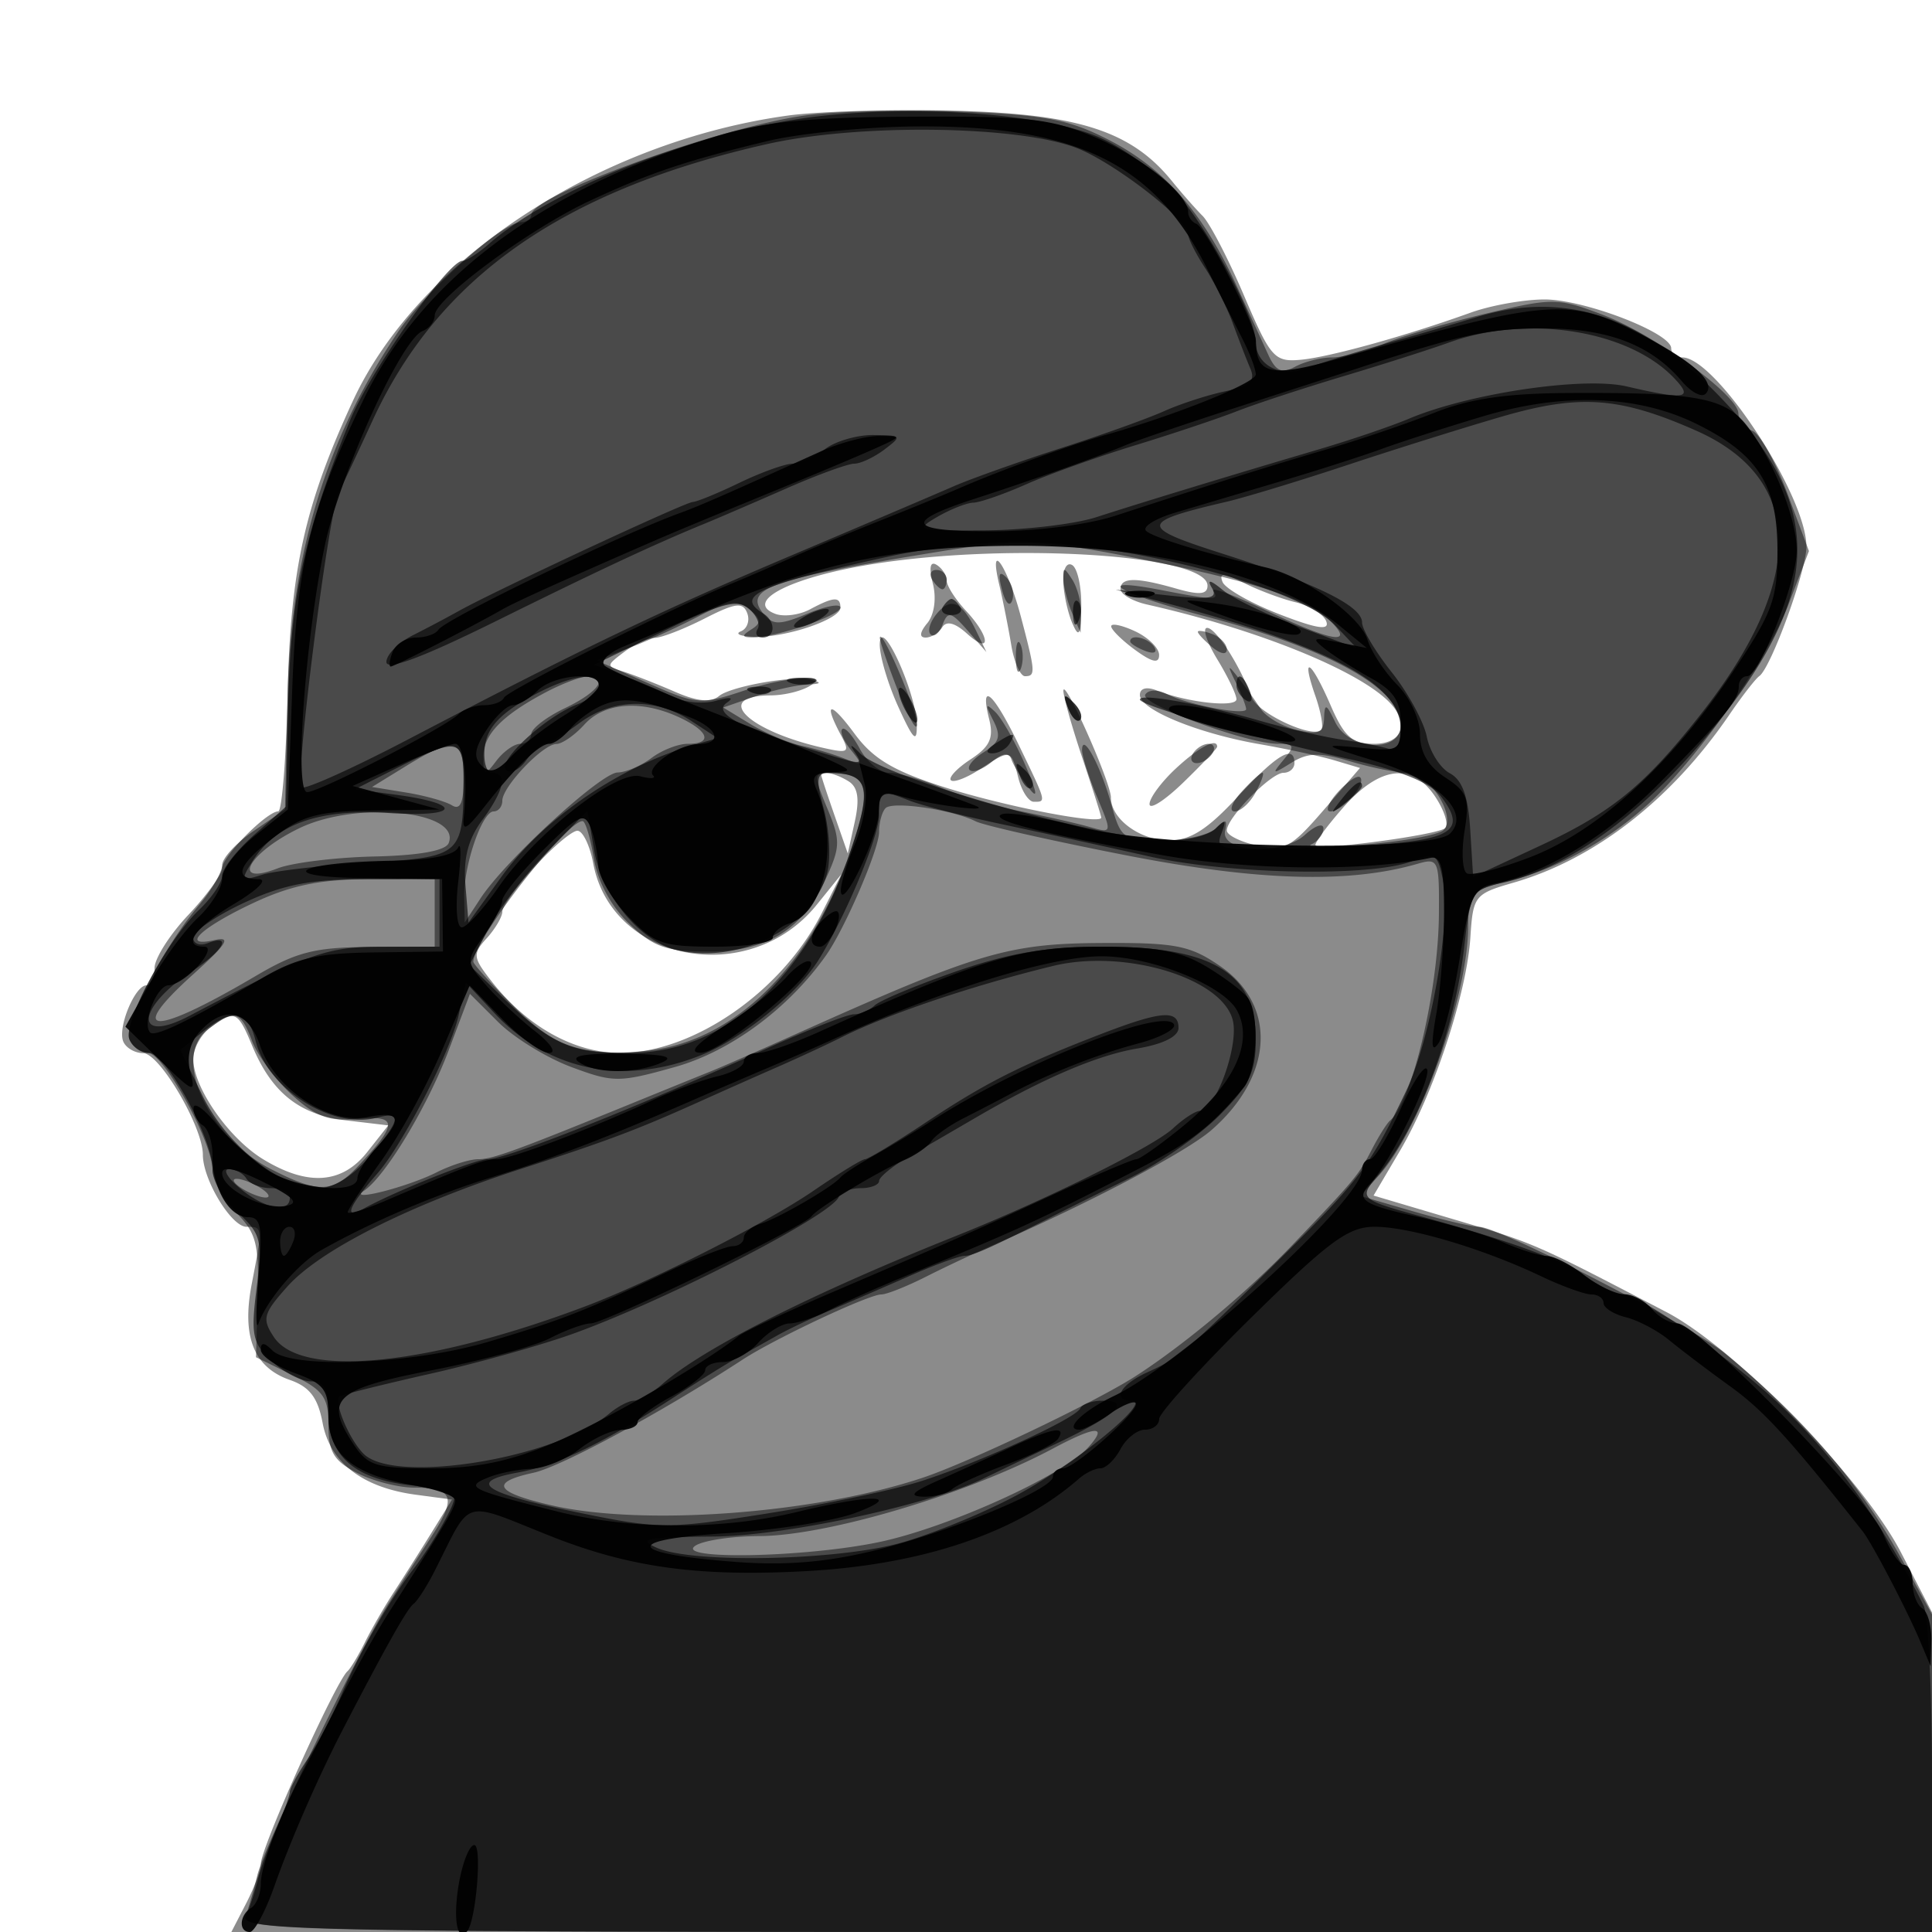 <svg xmlns="http://www.w3.org/2000/svg" width="200" height="200" fill="#000000"><path fill-opacity=".455" fill-rule="evenodd" d="M81.5 11.971C61.907 14.691 43.281 26.922 36.531 41.5c-4.955 10.703-6.464 17.458-6.753 30.245-.153 6.734-.592 12.247-.976 12.25C27.61 84.004 23 88.666 23 89.862c0 .624-1.575 2.803-3.5 4.844s-3.5 4.517-3.5 5.502c0 .986-.378 1.792-.839 1.792-1.167 0-2.951 4.23-2.426 5.75.237.687 1.182 1.262 2.098 1.277 1.706.029 6.167 7.632 6.167 10.511 0 2.595 2.952 7.462 4.526 7.462 1.682 0 1.68-.021.532 5.927-1.05 5.442.216 8.624 3.95 9.926 2.046.713 2.898 1.833 3.39 4.453.769 4.1 4.125 6.686 9.637 7.426l3.759.504-2.147 3.467a381 381 0 0 1-3.886 6.132c-.957 1.466-2.298 3.79-2.98 5.165s-1.494 2.725-1.804 3C34.721 174.115 27 191.274 27 192.951c0 .631-.687 2.476-1.526 4.099L23.949 200H200v-33.082l-3.211-6.209c-3.93-7.599-17.197-21.193-24.289-24.886-14.009-7.296-13.487-7.071-22.655-9.789l-7.655-2.269 2.752-4.666c3.481-5.904 6.898-16.271 7.271-22.06.277-4.302.437-4.505 4.465-5.666 8.415-2.426 16.337-8.587 22.336-17.373 1.314-1.925 2.713-3.729 3.108-4.009C183.336 69.129 187 59.065 187 56.59c0-5.306-9.368-19.59-12.848-19.59-.634 0-1.152-.429-1.152-.953 0-1.585-8.991-5.047-13.107-5.047-2.119 0-5.549.61-7.623 1.355-6.768 2.433-14.711 4.634-17.657 4.892-2.688.236-3.091-.224-5.835-6.654-1.622-3.798-3.55-7.508-4.286-8.244s-2.16-2.353-3.165-3.594c-4.163-5.139-9.588-6.924-22.136-7.283-6.43-.184-14.391.041-17.691.499m7.554 46.643c-7.752 1.406-11.916 3.734-8.81 4.926.88.338 2.505.129 3.612-.463C86.309 61.764 87 61.726 87 62.902c0 1.204-5.643 3.118-8.899 3.019-1.431-.043-2.064-.297-1.407-.565.656-.267.951-1.118.654-1.892-.445-1.159-1.221-1.059-4.404.565-2.125 1.084-4.445 1.985-5.154 2.003-.71.017-2.147.68-3.193 1.472-1.872 1.417-1.872 1.451 0 2.041 1.046.331 3.413 1.259 5.259 2.062 2.346 1.022 3.731 1.151 4.601.429.685-.568 3.449-1.296 6.144-1.617 3.619-.431 4.507-.305 3.399.483-.825.587-2.711 1.074-4.191 1.083-6.122.035-2.452 3.679 5.493 5.453 2.547.569 2.707.447 1.75-1.34-1.876-3.505-1.115-3.572 1.428-.125 1.914 2.594 4.044 3.857 9.341 5.536C104.11 83.503 114 85.414 114 84.636c0-.179-.889-2.983-1.975-6.231s-1.961-6.355-1.943-6.905c.048-1.445 4.918 9.505 4.918 11.057 0 2.23 3.014 4.443 6.051 4.443 2.165 0 3.967-1.149 7.056-4.5C132.172 78.09 134 77.004 134 79c0 .55-.511 1-1.135 1-1.294 0-5.865 4.655-5.865 5.972 0 .478 1.408 1.178 3.13 1.556 2.814.619 3.508.249 6.893-3.67l3.764-4.358-2.644-.788c-1.454-.433-4.937-1.186-7.74-1.673-6.398-1.11-12.403-3.577-12.403-5.095 0-.7.692-.884 1.75-.466 3.148 1.245 8.25 1.803 8.246.903-.002-.485-.895-2.344-1.985-4.131S124.448 65 124.96 65c.911 0 3.373 3.834 4.615 7.187.605 1.632 6.283 4.288 7.203 3.369.249-.25-.025-1.827-.61-3.505-1.534-4.399-.467-3.754 1.571.949 1.423 3.284 2.228 4 4.497 4 2.992 0 3.743-2.173 1.514-4.381-3.363-3.331-13.755-7.504-25-10.037-1.513-.341-2.75-1.062-2.75-1.601 0-1.228 1.604-1.242 5.757-.051 2.404.69 3.243.612 3.243-.3 0-3.341-21.871-4.568-35.946-2.016m7.518 1.815c.383 1.527.143 3.21-.583 4.084-.783.943-.845 1.487-.17 1.487.584 0 1.359-.479 1.721-1.065.431-.697 1.315-.471 2.559.655 2.527 2.286 2.446.372-.099-2.36-1.1-1.18-2-2.589-2-3.129 0-.541-.468-1.272-1.04-1.626-.675-.417-.811.269-.388 1.954m6.863.071c.389 1.65.95 4.463 1.246 6.25s.939 3.25 1.428 3.25c1.116 0 1.086-.427-.438-6.202-1.361-5.158-3.377-8.131-2.236-3.298m6.635-.309c.039 1.27.457 3.209.93 4.309.693 1.612.873 1.284.93-1.691.038-2.03-.38-3.969-.93-4.309-.562-.347-.969.393-.93 1.691m16.486.047c.276.694 2.921 2.199 5.877 3.345 3.897 1.509 5.234 1.713 4.861.741-.283-.738-1.702-1.626-3.154-1.973s-3.865-1.249-5.363-2.003c-2.091-1.053-2.607-1.079-2.221-.11m-11.525 4.606c.018.361 1.143 1.465 2.5 2.453 1.763 1.282 2.467 1.425 2.461.5-.004-.713-1.129-1.817-2.5-2.453s-2.478-.861-2.461-.5m-23.957 1.797c-.041 1.177.816 4.102 1.904 6.5 1.579 3.48 1.968 3.855 1.926 1.859-.07-3.363-3.726-11.343-3.83-8.359m11.329 7.828c.484 1.929.063 2.835-1.923 4.136-1.398.916-2.317 1.891-2.042 2.166s1.623-.236 2.996-1.136c3.205-2.1 3.234-2.093 3.977.865.345 1.375 1.069 2.5 1.608 2.5 1.308 0 1.338.115-1.521-5.813-2.662-5.517-4.119-6.796-3.095-2.718m19.337 5.071c-1.507 1.398-2.74 3.061-2.74 3.697 0 .635 1.575-.371 3.5-2.237s3.5-3.529 3.5-3.696c0-.962-1.87.02-4.26 2.236m-36.725.71c.008.138.63 2.017 1.382 4.177l1.367 3.926.725-3.301c.512-2.335.327-3.554-.632-4.162-1.292-.818-2.874-1.175-2.842-.64m54.027 3.355c-1.741 1.983-3.024 3.747-2.85 3.92.531.532 12.727-1.111 13.424-1.808.36-.36-.091-1.794-1.004-3.186-2.386-3.642-5.762-3.264-9.57 1.074m-83.657 6.09C53.523 91.728 52 93.83 52 94.367s-.725 1.777-1.611 2.756c-1.488 1.644-1.448 1.987.539 4.512 3.663 4.658 8.546 7.365 13.284 7.365 7.556 0 16.764-6.383 20.842-14.449l2.048-4.051-2.567 3.178c-6.948 8.601-21.201 5.951-23.124-4.3C61.063 87.52 60.326 86 59.774 86c-.553 0-2.527 1.663-4.389 3.695M21.75 106.392c-.962.731-1.748 2.179-1.746 3.218.006 2.965 3.661 8.215 7.237 10.395 4.612 2.812 8.165 2.564 10.783-.755l2.17-2.75-4.368-.521c-4.836-.576-7.709-2.869-9.74-7.772-1.48-3.572-1.829-3.718-4.336-1.815"/><path fill-opacity=".468" fill-rule="evenodd" d="M83.5 11.932C74.69 13.098 55 20.223 55 22.244c0 .416-.487.756-1.082.756-1.893 0-9.863 7.128-12.735 11.39-7.458 11.068-11.085 23.061-11.419 37.76L29.5 83.8l-3.25 2.229C24.462 87.255 23 88.84 23 89.552s-1.073 2.569-2.384 4.127c-3.712 4.413-7.827 12.329-7.224 13.9.3.782 1.17 1.421 1.935 1.421 1.6 0 6.673 9.227 6.673 12.138 0 1.074 1.092 3.045 2.426 4.379 2.103 2.103 2.402 3.261 2.25 8.704L26.5 140.5l3.75 1.832c3.236 1.582 3.75 2.297 3.75 5.225 0 2.744.563 3.683 2.95 4.917 1.623.839 4.296 1.526 5.941 1.526 4.035 0 4.406 1.027 1.807 5.01a677 677 0 0 0-4.449 6.929c-3.268 5.169-12.889 25.105-13.618 28.218-.342 1.462-.898 3.374-1.234 4.25-.556 1.45 7.263 1.593 86.996 1.593H200v-32.877l-3.13-5.704c-4.271-7.782-10.125-14.595-18.343-21.35-3.378-2.776-23.34-13.053-25.373-13.063-.74-.003-3.816-.724-6.835-1.602l-5.488-1.595 1.933-2.155c4.285-4.774 9.2-18.515 9.224-25.785.011-3.475.209-3.681 4.583-4.783 4.871-1.226 10.339-4.336 14.442-8.212 4.978-4.703 12.049-14.858 14.127-20.289l2.121-5.54-2.226-5.952c-1.225-3.274-2.858-6.195-3.631-6.491-.772-.297-1.423-1.116-1.447-1.821-.063-1.911-8.787-8.217-14.187-10.253-4.512-1.702-5.064-1.704-12-.049-3.998.954-8.748 2.362-10.554 3.128S139.018 37 137.9 37s-2.836.431-3.82.957c-1.402.75-2.006.48-2.798-1.25-.556-1.214-2.043-4.457-3.306-7.207-3.403-7.412-7.378-11.978-12.978-14.906-4.195-2.193-6.643-2.681-15.248-3.035-5.637-.232-12.95-.064-16.25.373m14 45.128c-17.972 2.915-20.639 3.863-18.413 6.545.927 1.117 1.676 1.103 4.512-.082 1.871-.782 3.401-1.065 3.401-.63 0 .831-6.743 3.118-9.116 3.092-1.109-.013-1.126-.179-.087-.839 1.04-.659.999-1.07-.208-2.072-1.223-1.015-2.215-.877-5.297.74-2.086 1.094-5.315 2.563-7.177 3.265l-3.385 1.275 5.312 2.345c5.135 2.266 5.472 2.291 10.122.747 2.645-.879 5.603-1.391 6.573-1.138 1.434.374 1.371.482-.338.576-1.155.064-3.547.62-5.316 1.237l-3.215 1.121 2.822 1.716c1.552.943 3.944 1.956 5.316 2.25s3.394.902 4.494 1.351c1.79.73 1.854.636.607-.896-.765-.941-1.179-1.925-.918-2.186s1.076.65 1.812 2.025C89.736 78.876 91.107 80 92.047 80s3.363.691 5.386 1.536c2.022.845 5.789 1.96 8.372 2.477 2.582.517 5.739 1.237 7.015 1.599 2.318.657 2.319.655.75-3.099-.864-2.067-1.563-4.265-1.555-4.885.026-1.886 1.92 1.637 3.024 5.622.992 3.584 1.226 3.75 5.3 3.75 2.343 0 4.833-.562 5.532-1.25 1.02-1.002 1.208-.953.95.25-.486 2.271 5.87 2.59 8.273.415 1.048-.949 1.906-1.243 1.906-.653 0 .589-.562 1.332-1.25 1.65-.687.319 1.9.317 5.75-.004s7.418-.984 7.93-1.475c1.42-1.363-1.456-5.933-3.733-5.933-1.081 0-3.745-.533-5.92-1.185-3.174-.951-4.382-.919-6.116.161-1.969 1.225-2.039 1.197-.789-.315 1.197-1.448 1.126-1.661-.555-1.661-3.227 0-14.359-4.123-13.758-5.095.323-.524 1.28-.544 2.252-.049 2.188 1.117 8.189 2.255 8.189 1.553 0-.297-.475-1.523-1.055-2.725-.912-1.888-.878-1.958.25-.521a53 53 0 0 1 2.305 3.206c.55.847 2.238 1.835 3.75 2.195 2.236.531 2.763.305 2.818-1.206.058-1.595.221-1.54 1.152.392 1.436 2.976 6.78 3.23 6.78.323 0-3.795-7.342-7.884-20.245-11.275-9.035-2.374-12.002-4.158-4.505-2.707 5.506 1.065 5.969 1.072 5.356.08-.282-.456 2.16.444 5.427 2 6.804 3.241 9.228 3.661 6.735 1.169-2.277-2.278-7.514-4.021-19.092-6.358-10.402-2.099-13.173-2.219-21.176-.922m-1 2.94c.34.55.816 1 1.059 1s.441-.45.441-1-.477-1-1.059-1-.781.45-.441 1m7.231 1.08c.354 1.352.807 1.806 1.057 1.057.24-.722-.038-1.787-.62-2.369-.742-.742-.872-.351-.437 1.312m6.355-1.08c.03.825.441 2.4.914 3.5l.859 2 .055-2c.031-1.1-.381-2.675-.914-3.5-.862-1.333-.963-1.333-.914 0m-13.115 3.535c-.691.832-.977 1.792-.637 2.132s.9-.114 1.244-1.009c.543-1.417.88-1.337 2.58.606l1.955 2.236-1.062-2.194c-1.473-3.045-2.612-3.539-4.08-1.771M124 65.409c0 .19.675.906 1.5 1.591.865.718 1.5.815 1.5.229 0-.558-.675-1.274-1.5-1.591s-1.5-.419-1.5-.229M91.082 66c-.044.275.798 2.75 1.872 5.5s1.962 4.325 1.973 3.5c.019-1.417-3.675-10.064-3.845-9m14.076 2c0 1.375.227 1.938.504 1.25.278-.687.278-1.812 0-2.5-.277-.687-.504-.125-.504 1.25M117 66.393c0 .216.698.661 1.552.989.89.341 1.291.173.941-.393-.587-.951-2.493-1.406-2.493-.596m-60.5 5.272c-4.566 2.413-6.503 4.432-6.468 6.74.029 1.954.121 1.978 1.36.345.731-.963 1.841-1.75 2.468-1.75S55 76.543 55 75.984s1.575-1.767 3.5-2.685c3.48-1.66 4.637-3.335 2.25-3.259-.687.022-2.6.753-4.25 1.625m54.064 1.628c.376.986.935 1.541 1.243 1.233s.001-1.114-.683-1.793c-.988-.98-1.102-.865-.56.56M60.5 75c-.995 1.1-2.303 2.008-2.905 2.017-1.406.022-5.595 4.42-5.595 5.874 0 .61-.406 1.109-.902 1.109-1.191 0-3.112 5.613-3.046 8.899l.053 2.601 1.637-2.5c2.563-3.915 12.452-12.997 14.19-13.032.863-.017 2.442-.692 3.509-1.5 1.068-.807 2.755-1.468 3.75-1.468 2.63 0 2.202-1.31-.898-2.75-3.925-1.823-7.728-1.532-9.793.75m42.307-.447c.855 1.668.672 2.291-.974 3.32-1.115.696-1.77 1.524-1.455 1.839.316.315 1.333-.054 2.26-.819 1.146-.946 1.807-1.037 2.061-.285.205.61 1.032 1.96 1.837 3 .958 1.238.816.397-.408-2.43-1.03-2.377-2.435-4.852-3.122-5.5-.994-.936-1.034-.756-.199.875m-60.8 4.764-3.494 2.151 3.528.574c1.94.315 4.074.911 4.743 1.324.868.537 1.216-.267 1.216-2.807 0-4.125-.982-4.328-5.993-1.242M123.5 78c-.34.55-.168 1 .382 1s1.278-.45 1.618-1 .168-1-.382-1-1.278.45-1.618 1m-37.869 5.659c1.386 3.318 1.375 3.995-.114 7.25-2.447 5.348-6.053 7.591-12.201 7.591-4.347 0-5.669-.464-8.183-2.873-1.864-1.785-3.247-4.34-3.654-6.75-.36-2.132-.885-3.877-1.167-3.877C58.594 85 49 97.346 49 99.557c0 .244 1.789 2.232 3.975 4.418 4.534 4.534 7.185 5.456 13.845 4.816 9.096-.874 17.057-8.648 21.243-20.745 2.288-6.612 1.899-7.993-2.262-8.031-1.568-.014-1.581.267-.17 3.644M128.5 82c-.995 1.1-1.306 2-.69 2s1.601-.9 2.19-2 .899-2 .69-2-1.195.9-2.19 2m10.006-.006c-.999 1.103-1.351 2.006-.783 2.006 1.258 0 3.752-2.858 3.08-3.53-.265-.265-1.299.42-2.297 1.524m-46.828 1.661c-.373.373-.678 1.491-.678 2.485 0 1.777-3.542 10.005-5.5 12.775-3.883 5.495-9.887 9.93-15.623 11.54-5.801 1.627-6.379 1.627-10.754-.005-2.543-.949-5.94-3.04-7.549-4.647l-2.927-2.921-2.184 5.809c-2.192 5.831-6.551 13.07-8.773 14.568-1.821 1.228 4.449-.358 7.51-1.899 1.486-.748 3.427-1.36 4.315-1.36 1.501 0 3.825-.851 16.985-6.221 2.75-1.122 5.9-2.4 7-2.84s5.15-2.212 9-3.939c18.686-8.382 21.839-9.321 31.488-9.381 7.682-.047 9.189.244 12.301 2.377 5.947 4.075 5.557 11.397-.904 17.01-2.581 2.243-12.786 7.619-22.385 11.794-1.925.837-5.136 2.35-7.136 3.361S91.782 134 91.238 134c-1.308 0-11.031 4.571-14.393 6.766-8.194 5.352-18.764 11.071-21.595 11.687-4.595.998-4.042 2.021 1.826 3.375 9.491 2.191 27.241.876 38.424-2.847 4.786-1.593 17.801-7.797 22-10.487 4.954-3.174 11.6-8.72 16.171-13.494 6.62-6.916 6.963-7.328 8.34-10 .709-1.375 1.559-2.725 1.889-3 2.27-1.891 4.997-13.417 5.056-21.367.042-5.618-.051-5.839-2.206-5.214-7.119 2.064-16.599 1.783-30.285-.9-7.681-1.505-14.64-3.078-15.465-3.496-2.378-1.204-8.576-2.114-9.322-1.368M31 85.73c-5.312 2.557-7.215 6.076-2.25 4.159 1.512-.585 6.007-1.136 9.988-1.226 4.688-.105 7.405-.598 7.713-1.398C47.73 83.94 36.944 82.869 31 85.73m-4.627 7.677c-5.567 2.592-7.827 4.731-4.124 3.903 1.736-.389 1.226.42-2.227 3.531-7.116 6.411-4.224 6.489 6.478.175 4.18-2.466 6.107-2.956 11.75-2.983L45 98v-7l-6.75.01c-5.002.007-8.078.628-11.877 2.397M21.5 106.579c-3.751 2.843-.001 11.105 6.561 14.452 4.944 2.523 6.382 2.478 8.982-.281 4.158-4.411 4.163-5.322.028-4.928-3.017.288-4.357-.198-6.847-2.482-1.703-1.562-3.564-4.077-4.136-5.59-1.184-3.134-1.792-3.29-4.588-1.171M25 123c.825.533 1.95.969 2.5.969s.325-.436-.5-.969-1.95-.969-2.5-.969-.325.436.5.969m84 26.955c-8.826 4.708-23.371 9.039-30.426 9.06-2.791.009-5.749.452-6.574.985-2.324 1.502 11.355 1.24 19-.364 7.119-1.493 18.99-6.862 21.635-9.785 2.108-2.33.861-2.294-3.635.104"/><path fill-opacity=".621" fill-rule="evenodd" d="M85.5 11.95c-12.256 1.269-28.032 7.284-34.884 13.3-1.096.962-2.332 1.75-2.746 1.75-1.472 0-9.633 11.581-11.628 16.5-4.711 11.62-6.147 18.162-6.394 29.13l-.246 10.87-3.301 2.934C24.486 88.048 23 89.942 23 90.644c0 .701-1.086 2.306-2.414 3.566-3.288 3.119-7.864 11.624-7.194 13.369.3.782 1.227 1.421 2.06 1.421 1.72 0 6.548 8.858 6.548 12.015 0 1.144 1.178 3.172 2.618 4.507 2.414 2.237 2.566 2.852 1.94 7.857-.603 4.826-.428 5.665 1.57 7.526 1.237 1.152 3.064 2.095 4.061 2.095 1.387 0 1.811.783 1.811 3.345 0 4.376 2.72 6.756 8.459 7.403 2.498.282 4.541.919 4.541 1.417 0 .823-2.333 4.844-4.256 7.335-2.303 2.983-5.503 8.536-7.205 12.5-1.062 2.475-2.743 5.694-3.735 7.154S30 185.121 30 185.503s-.63 2.113-1.401 3.846c-.77 1.733-1.619 4.051-1.886 5.151s-.81 2.787-1.207 3.75c-.682 1.659 3.844 1.75 86.887 1.75H200v-16.014c0-8.807-.386-16.795-.857-17.75-4.879-9.882-10.865-17.721-17.984-23.551-5.861-4.799-11.782-8.685-13.235-8.685-.613 0-2.31-.83-3.77-1.844-2.555-1.775-7.609-3.621-17.154-6.264-6.266-1.735-6.373-1.841-4.325-4.247 4.152-4.88 7.913-14.882 8.911-23.702.626-5.534.824-5.873 3.787-6.512 7.347-1.582 15.69-7.887 23.128-17.477 10.125-13.053 10.081-21.764-.163-32.576-8.197-8.652-16.313-11.368-25.514-8.539-1.828.562-6.024 1.786-9.324 2.721-3.3.934-7.063 2.104-8.362 2.599-2.574.981-5.138-.394-5.138-2.754 0-2.533-4.993-11.897-8.25-15.472-1.788-1.962-5.275-4.493-7.75-5.623-5.267-2.406-17.928-3.454-28.5-2.36m-6.054 2.957C58.29 19.669 45.389 28.697 38.584 43.5c-1.517 3.3-3.107 6.682-3.533 7.516-1.027 2.007-4.557 29.811-3.872 30.496.293.293 5.21-1.91 10.927-4.896C60.461 67.028 68.213 63.308 82 57.469c7.425-3.144 14.947-6.35 16.715-7.123s6.718-2.536 11-3.916 9.135-3.119 10.785-3.864 4.494-1.67 6.321-2.055c2.59-.547 3.165-1.065 2.614-2.356-.388-.91-1.207-3.025-1.821-4.7-.613-1.674-1.902-4.246-2.865-5.715-.962-1.468-1.749-3.033-1.749-3.477 0-1.53-7.82-7.559-11.657-8.987-6.171-2.297-22.491-2.486-31.897-.369M150 35.459c-1.925.696-6.875 2.275-11 3.509-4.125 1.235-9.075 2.863-11 3.618s-6.65 2.337-10.5 3.514-8.908 2.986-11.239 4.02-4.807 1.896-5.5 1.915c-.694.02-2.386.69-3.761 1.489-2.341 1.36-2.023 1.448 5 1.38 4.125-.04 9.3-.656 11.5-1.369 4.599-1.49 14.309-4.449 23-7.01 3.3-.973 7.515-2.406 9.366-3.186 6.231-2.624 18.03-4.375 22.512-3.34 6.171 1.425 6.97 1.284 4.911-.872-4.738-4.96-15.168-6.603-23.289-3.668m5.5 7.659c-3.85 1.117-11.05 3.373-16 5.013-4.95 1.641-10.575 3.352-12.5 3.803-9.096 2.132-9.14 2.604-.5 5.364 9.819 3.137 14.5 5.441 14.5 7.138 0 .709 1.382 3.027 3.07 5.152 1.689 2.125 3.323 5.128 3.632 6.673.309 1.546 1.379 3.247 2.378 3.782 1.295.693 1.903 2.371 2.118 5.852l.302 4.881 7-3.259c7.365-3.429 10.731-6.185 16.531-13.54 10.98-13.922 10.819-24.415-.452-29.4-7.903-3.495-12.032-3.795-20.079-1.459m-70.059 3.35c-1.067.808-2.616 1.498-3.441 1.534s-3.3.935-5.5 1.998-4.358 1.947-4.795 1.966c-.814.035-20.605 9.256-24.205 11.279a152 152 0 0 1-4.75 2.512c-1.513.764-2.75 2.011-2.75 2.771 0 .927 3.698-.448 11.25-4.182 10.864-5.373 16.485-7.999 21.75-10.16 1.375-.565 5.142-2.187 8.371-3.606S87.776 48 88.43 48s2.061-.661 3.129-1.468c1.844-1.395 1.788-1.47-1.118-1.5-1.682-.018-3.932.629-5 1.436M92 57.611c-13.621 3.005-15.955 4.063-13 5.889 1.322.817 1.282 2.5-.059 2.5-.582 0-.812-.399-.511-.887.301-.487-.115-1.437-.926-2.11-1.195-.992-2.85-.557-8.739 2.296L61.5 68.818l3 1.112c1.65.611 3.959 1.599 5.131 2.196 1.172.596 3.197.783 4.5.414 1.509-.427 1.905-.347 1.091.221-1.459 1.018 1.32 2.549 8.778 4.837 5.523 1.694 5.44 1.692 4.372.105-.479-.714-.197-.601.628.25C91.537 80.57 114.434 87 121.214 87c1.862 0 3.953-.562 4.645-1.25 1.01-1.003 1.121-.887.56.586-.659 1.732-.035 1.809 11.058 1.369 12.697-.503 14.632-1.359 11.741-5.191-1.127-1.494-4.048-2.691-9.666-3.961C128.901 76.146 118 73.04 118 72.412c0-.674 6.338.451 12.5 2.22 2.75.789 6.575 1.666 8.5 1.949s4.063.705 4.75.936c.775.261 1.25-.515 1.25-2.042 0-4.65-7.228-8.516-24.5-13.105l-5-1.328 5.378.59c4.37.48 5.228.336 4.578-.771-.539-.917-.173-.846 1.122.218 1.057.868 4.609 2.578 7.894 3.801l5.972 2.222-2.192-2.334c-3.76-4.002-22.384-8.835-33.449-8.68-3.467.049-9.228.734-12.803 1.523m5.603 5.222c-.283.459.12.834.897.834s1.18-.375.897-.834S98.71 62 98.5 62s-.614.375-.897.833m13.476.75c.048 1.165.285 1.402.604.605.289-.722.253-1.585-.079-1.917s-.568.258-.525 1.312M83 64c-.825.533-1.05.969-.5.969s1.675-.436 2.5-.969 1.05-.969.5-.969-1.675.436-2.5.969m-28.5 8.376c-2.847 1.629-4.091 3.057-4.316 4.956-.174 1.468.163 2.668.75 2.668 1.643 0 1.272 1.802-1.004 4.881-1.461 1.976-1.976 3.949-1.75 6.709l.32 3.91 3.391-4.711c4.384-6.089 12.236-11.463 20-13.689l2.391-.685-2.711-1.777c-3.721-2.438-8.105-2.359-11.577.208C58.392 76.031 56.775 77 56.401 77s-1.256.787-1.959 1.748c-.703.962-1.633 1.394-2.067.96-.916-.916 4.078-5.512 7.375-6.788 1.237-.479 2.25-1.332 2.25-1.895 0-1.675-3.229-1.093-7.5 1.351m27.25-1.714c.688.278 1.813.278 2.5 0 .688-.277.125-.504-1.25-.504s-1.937.227-1.25.504m46.25.279c0 .518.445 1.216.989 1.552.566.35.734-.051.393-.941-.665-1.732-1.382-2.049-1.382-.611m-50.187.742c.721.289 1.584.253 1.916-.079s-.258-.568-1.312-.525c-1.165.048-1.402.285-.604.604m15.218-.183c0 .55.436 1.675.969 2.5s.969 1.05.969.5-.436-1.675-.969-2.5-.969-1.05-.969-.5m17.533 1.793c.376.986.935 1.541 1.243 1.233s.001-1.114-.683-1.793c-.988-.98-1.102-.865-.56.56M103 77c-.901.582-1.025.975-.309.985.655.008 1.469-.435 1.809-.985.767-1.242.421-1.242-1.5 0m-61.878 2.487-4.377 2.215 4.248.57c7.062.947 6.556 2.358-.68 1.897-7.292-.464-11.759 1.114-14.196 5.015-1.219 1.952-1.146 2.048 1.036 1.366 1.291-.403 6.246-.97 11.011-1.26 9.613-.584 9.794-.741 9.822-8.54.016-4.324-.594-4.436-6.864-1.263m64.442.806c.376.986.935 1.541 1.243 1.233s.001-1.114-.683-1.793c-.988-.98-1.102-.865-.56.56M85.295 83.81c.559 2.096.717 5.008.349 6.471-1.422 5.668-9.141 9.641-15.644 8.052-3.773-.922-7.72-5.719-8.499-10.328l-.689-4.08-4.182 4.288c-2.3 2.358-5.049 5.953-6.108 7.99l-1.926 3.703 3.511 3.409c4.922 4.78 7.005 5.685 13.089 5.685 9.902 0 18.381-7.749 22.844-20.877 2.267-6.672 1.897-8.069-2.151-8.108-1.378-.013-1.464.536-.594 3.795m53.577-1.06c-1.243 1.586-1.208 1.621.378.378.963-.755 1.75-1.543 1.75-1.75 0-.823-.821-.294-2.128 1.372M91 84.379c0 2.214-3.525 10.637-6.293 15.04-2.188 3.479-7.826 8.053-12.05 9.777-8.003 3.264-15.868 1.68-21.483-4.328l-2.951-3.158-.737 3.354c-.828 3.771-5.766 13.392-8.435 16.436-2.997 3.419-3.534 4.799-1.406 3.619C40.916 123.306 49.213 120 50.494 120c1.911 0 15.62-5.438 28.845-11.441 4.312-1.958 8.384-3.559 9.05-3.559s1.639-.415 2.161-.922c.523-.507 4.291-2.082 8.374-3.5C104.47 98.652 108.345 98 114.24 98c11.254 0 15.76 2.732 15.76 9.556 0 3.412-.637 4.753-3.75 7.889-2.062 2.078-6.225 4.994-9.25 6.479a872 872 0 0 0-7.5 3.72c-6.908 3.515-8.768 4.356-9.636 4.356-.536 0-3.087.933-5.669 2.072A664 664 0 0 1 86 135.621c-1.925.812-4.4 1.984-5.5 2.605s-2.9 1.623-4 2.227-4.025 2.422-6.5 4.041c-7.363 4.814-12.267 7.191-16.38 7.94-5.382.979-3.612 2.126 6.463 4.19 8.162 1.672 9.116 1.673 19.5.026 6.004-.953 13.167-2.467 15.917-3.365 6.303-2.058 15.894-6.461 16.333-7.498.184-.433 1.223-.787 2.309-.787 3.055 0 1.446 1.481-4.871 4.482a893 893 0 0 0-7.284 3.491c-5.635 2.786-20.654 6.033-28.175 6.09-6.94.053-7.899.246-5.812 1.168 3.707 1.637 18.64 1.33 25.264-.519 3.171-.886 8.487-3.061 11.814-4.834 6.196-3.303 14.262-9.878 12.117-9.878-2.137 0-1.262-1.648 1.555-2.93 3.351-1.525 3.749-1.866 13.75-11.757 8.235-8.144 9.355-9.632 13.033-17.313 2.55-5.326 4.706-17.556 3.849-21.838-.561-2.808-.797-2.953-3.244-2-4.173 1.625-18.927 1.354-27.138-.5a1363 1363 0 0 0-15-3.278c-4.125-.872-8.534-1.99-9.797-2.484C91.052 81.665 91 81.689 91 84.379m-65.75 9.085C22.362 94.808 20 96.427 20 97.061s.675.894 1.5.577c2.597-.996 1.624.777-1.57 2.862-5.853 3.82-6.103 7.704-.299 4.649C31.983 98.646 33.786 98 39.596 98H45.5v-7l-7.5.01c-5.841.007-8.661.55-12.75 2.454M109 99.997c-8.357 2.033-17.209 5.023-21.96 7.418-1.397.705-4.34 2.07-6.54 3.034-2.2.963-5.8 2.563-8 3.554-6.53 2.942-9.55 4.08-18.602 7.01-11.555 3.741-20.805 8.405-24.166 12.186-2.488 2.798-2.628 3.326-1.384 5.207 2.826 4.274 15.816 3.006 32.152-3.139 6.842-2.574 18.784-8.619 23.74-12.017 2.607-1.787 4.994-3.25 5.305-3.25s3.128-1.702 6.26-3.783c6.192-4.113 9.817-5.945 18.078-9.137 6.329-2.445 8.117-2.592 8.117-.668 0 .883-1.593 1.679-4.25 2.125-4.164.698-9.771 3.097-16.75 7.167-1.925 1.123-4.96 2.886-6.744 3.919s-3.246 2.215-3.25 2.627c-.003.412-.868.75-1.923.75-1.054 0-2.066.403-2.25.894-.695 1.867-17.423 10.502-27.333 14.111-3.3 1.202-10.05 3.099-15 4.217s-9.154 2.166-9.341 2.33c-.644.561.972 4.436 2.478 5.942 3.21 3.21 19.932.472 25.442-4.165.868-.731 2.021-1.329 2.561-1.329.541 0 1.874-.787 2.964-1.75 4.119-3.639 15.395-9.323 30.364-15.307 9.246-3.696 20.432-9.241 22.471-11.139 1.066-.992 2.311-1.804 2.766-1.804 1.62 0 4.074-6.752 3.412-9.388-1.097-4.373-11.2-7.42-18.617-5.615m-88.054 6.846-2.276 1.843 2.272 4.694c2.497 5.159 8.067 9.62 12.01 9.62 1.57 0 3.512-1.199 5.265-3.25 3.296-3.856 3.471-4.743.799-4.044-4.674 1.222-11.338-3-12.557-7.956-.789-3.212-2.35-3.469-5.513-.907m3.915 16.19c2.531 2.109 5.139 2.6 5.139.967 0-.55-.873-1-1.941-1s-2.219-.45-2.559-1-1.154-.985-1.809-.967-.129.919 1.17 2"/><path fill-opacity=".929" fill-rule="evenodd" d="M74 14.15c-18.016 5.514-30.312 14.721-36.378 27.24-5.564 11.482-6.901 16.961-7.382 30.26L29.8 83.8l-3.4 2.711c-1.87 1.491-3.4 3.482-3.4 4.425 0 .944-1.136 2.783-2.525 4.088-1.389 1.304-3.643 4.371-5.008 6.815l-2.484 4.443 3.682 3.575c3.367 3.27 3.627 3.368 3.046 1.146-.412-1.577-.068-3.056.982-4.216 2.528-2.794 5.011-2.211 6.233 1.463 1.475 4.433 7.102 8.194 11.07 7.401 3.508-.702 3.779.14 1.004 3.119-1.1 1.18-2 2.615-2 3.188 0 1.742-6.314 1.151-9.394-.879-1.592-1.05-3.939-3.184-5.215-4.744s-2.335-2.299-2.355-1.644.414 1.469.964 1.809 1 1.746 1 3.125c0 3.39 1.72 6.375 3.674 6.375 1.356 0 1.523.965 1.082 6.25-.287 3.438-.282 5.575.01 4.75.869-2.447 4.133-6.255 6.514-7.597 5.169-2.915 11.637-5.677 17.72-7.566 6.387-1.984 12.079-4.171 21-8.068a784 784 0 0 1 7.765-3.34c1.795-.756 4.72-2.039 6.5-2.851 11.033-5.035 22.474-8.576 27.732-8.583 5.167-.007 12.655 2.987 14.067 5.624 1.738 3.248-.3 7.621-5.559 11.93-2.316 1.898-4.508 3.451-4.87 3.451s-4.141 1.606-8.397 3.569c-9.011 4.155-10.709 4.907-22.738 10.057-4.95 2.12-9.45 4.213-10 4.651-3.685 2.934-14.127 8.962-19.292 11.136-4.456 1.875-7.913 2.587-12.563 2.587-5.779 0-6.581-.254-8.092-2.559-3.017-4.605-1.892-5.648 8.199-7.601 5.087-.984 10.577-2.476 12.199-3.315S60.466 137 61.157 137c1.427 0 22.077-10.016 22.843-11.08.614-.853 6.721-4.551 9.653-5.846 1.184-.523 2.43-1.4 2.77-1.949s1.845-1.619 3.347-2.378a266 266 0 0 0 4.73-2.452c3.937-2.112 9.07-4.146 13.279-5.26 2.353-.623 4.035-1.527 3.736-2.01-1.105-1.789-15.995 4.15-25.015 9.976-1.65 1.066-4.35 2.69-6 3.608s-3.225 1.945-3.5 2.281c-.792.966-6.325 4.178-8.25 4.788-.963.306-1.75.953-1.75 1.439 0 .485-.518.883-1.15.883-.633 0-3.67 1.196-6.75 2.659-8.53 4.05-11.008 5.016-18.628 7.266-7.86 2.32-20.336 2.811-22.272.875-.857-.857-1.2-.876-1.2-.065 0 .625 1.575 1.705 3.5 2.401 3.03 1.096 3.5 1.706 3.5 4.542 0 3.899 2.667 6.024 8.914 7.102 2.296.396 4.187 1.077 4.203 1.513.027.738-.929 2.358-6.885 11.664-1.247 1.949-3.525 6.018-5.063 9.043a647 647 0 0 1-3.86 7.5C29 187.837 27 193.162 27 194.975c0 1.049-.45 2.185-1 2.525-1.227.758-1.321 2.5-.136 2.5.475 0 1.618-2.138 2.54-4.75 1.652-4.684 4.574-11.368 7.104-16.25 4.428-8.544 6.649-12.489 7.296-12.962.405-.296 1.403-1.853 2.216-3.461 3.863-7.63 2.649-7.269 11.98-3.559 8.185 3.255 15.362 4.235 26.5 3.621 12.064-.666 21.823-3.98 28.208-9.58.664-.582 1.661-1.059 2.215-1.059s1.488-.9 2.077-2 1.73-2 2.535-2 1.465-.502 1.465-1.115 4.293-5.338 9.539-10.5c8.039-7.909 10.044-9.386 12.75-9.39 3.609-.006 11.209 2.249 17.211 5.106 2.2 1.048 4.563 1.903 5.25 1.902s1.25.398 1.25.889c0 .49 1.042 1.153 2.316 1.472 1.273.32 3.283 1.381 4.467 2.359 1.183.977 4.021 3.127 6.306 4.777 3.499 2.527 6.053 5.319 13.719 15 .996 1.258 4.617 8.191 6.007 11.5l1.05 2.5.067-2.691c.038-1.48-.382-2.969-.932-3.309s-1-1.491-1-2.559-.395-1.941-.879-1.941c-.483 0-1.47-1.463-2.194-3.25-1.498-3.7-19.163-21.75-21.287-21.75-.767 0-1.955-.675-2.64-1.5s-1.977-1.51-2.872-1.522c-.896-.012-2.753-.902-4.128-1.978s-3.107-1.966-3.849-1.978-2.767-.643-4.5-1.402-5.739-1.956-8.901-2.66c-5.809-1.293-6.49-1.786-4.842-3.51 1.913-2.002 6.202-10.619 5.835-11.722-.213-.637-1.447 1.189-2.743 4.057S142.274 120 141.822 120s-.822.496-.822 1.103c0 3.118-18.523 19.992-25.708 23.42-3.173 1.514-5.191 3.477-3.574 3.477.461 0 1.866-.721 3.124-1.602s2.485-1.405 2.726-1.164c.602.603-6.267 6.766-7.541 6.766-.565 0-1.027.389-1.027.863 0 1.317-10.646 5.719-18.5 7.651-4.886 1.201-9.172 1.559-14.193 1.185-11.455-.854-12.017-2.299-1.159-2.98 5.143-.322 11.152-1.26 13.352-2.082 5.175-1.935 1.803-2.001-6-.117-7.811 1.886-17.187 1.863-24.856-.062-9.016-2.264-9.528-2.515-7.144-3.495 1.1-.452 3.125-.864 4.5-.915s3.625-.972 5-2.048 3.288-1.966 4.25-1.978 1.75-.37 1.75-.795 1.575-1.62 3.5-2.657 3.5-2.264 3.5-2.727.83-.843 1.845-.843 2.66-.9 3.655-2 2.458-2 3.251-2 2.635-.621 4.095-1.381 5.129-2.396 8.154-3.637c11.45-4.697 13.707-5.736 24-11.056 5.451-2.818 7.358-4.299 10.75-8.349 1.36-1.624 1.664-7.396.485-9.201-.404-.618-2.31-2.079-4.235-3.246-2.753-1.67-5.125-2.123-11.117-2.126-8.234-.004-12.186 1.194-29.16 8.843-2.627 1.184-5.439 2.153-6.25 2.153s-1.473.401-1.473.892c0 .49-1.237 1.179-2.75 1.531s-4.55 1.476-6.75 2.499C61.192 116.854 52.859 120 51.401 120c-1.262 0-2.711.543-11.651 4.365-2.062.881-3.75 1.386-3.75 1.121s1.56-2.653 3.467-5.307 4.747-7.826 6.311-11.494l2.845-6.669 3.385 3.492c1.861 1.921 4.032 3.492 4.823 3.492.824 0 .206-.962-1.444-2.25-1.586-1.237-3.852-3.368-5.036-4.735-2.129-2.458-2.132-2.515-.252-5.155C51.145 95.392 52 93.751 52 93.213s1.893-2.87 4.206-5.184c3.709-3.709 4.291-3.988 4.93-2.367.398 1.011.755 2.784.794 3.94.038 1.156 1.424 3.518 3.079 5.25 2.719 2.846 3.584 3.148 9 3.148 3.295 0 5.991-.42 5.991-.933s.788-1.182 1.751-1.488c3.658-1.161 5.112-8.385 2.783-13.829-.588-1.376-.245-1.764 1.609-1.814 2.188-.059 2.142-.162-.643-1.431-1.65-.751-7.275-3.036-12.5-5.078-5.225-2.041-9.906-4.076-10.402-4.521-.5-.449.39-1.339 2-1.996a303 303 0 0 0 6.902-2.968c12.443-5.541 21.128-7.442 34-7.442 14.166 0 26.949 3.188 33.167 8.272l2.833 2.317-3-.613c-2.613-.533-2.784-.442-1.325.706.921.725 3.059 2.085 4.75 3.021 2.354 1.305 3.075 2.396 3.075 4.655 0 2.87-.118 2.94-4.25 2.544-4.021-.386-3.931-.31 1.666 1.403 6.451 1.974 9.872 5.309 7.685 7.492-1.993 1.99-30.077 1.485-38.351-.69-3.712-.975-7.312-1.572-8-1.326-1.574.563 3.973 1.985 16.567 4.245 8.767 1.573 21.229 1.702 27.748.286 1.123-.244 1.432.992 1.421 5.688-.007 3.3-.371 8.025-.809 10.5-.559 3.166-.491 4.055.23 3 .564-.825 1.553-4.77 2.199-8.766 1.07-6.627 1.403-7.313 3.784-7.802 5.243-1.078 11.69-5.062 17.086-10.56 6.637-6.761 8.024-8.46 8.024-9.83 0-.573.39-1.042.867-1.042 1.266 0 5.133-9.802 5.133-13.011 0-3.304-2.489-9.525-5.181-12.946-2.267-2.882-5.251-3.429-18.32-3.361-6.561.035-10.355.588-14 2.04-2.749 1.096-7.699 2.781-10.999 3.746-5.921 1.731-12.225 3.71-22 6.907-2.935.96-8.283 1.633-12.95 1.63-8.666-.005-9.092-.965-1.518-3.415 5.713-1.848 12.902-4.403 15.468-5.497 1.1-.469 6.275-2.229 11.5-3.91s10.85-3.499 12.5-4.038c10.898-3.56 13.669-4.154 19.346-4.15 6.645.005 11.084 1.715 14.29 5.505.93 1.1 2.02 1.673 2.42 1.274 1.155-1.15-1.161-3.285-6.656-6.136-7.47-3.876-9.511-3.72-30.811 2.347-7.52 2.142-9.028 1.868-9.074-1.653-.021-1.645-5.155-11.762-6.173-12.165-.463-.184-.842-.723-.842-1.199 0-1.872-4.757-5.691-9.685-7.775-4.538-1.919-6.912-2.183-19-2.112-10.772.062-15.247.518-20.315 2.069m5.5.442c-8.562 2.067-12.261 3.31-18.474 6.21-6.248 2.916-16.017 10.136-16.022 11.841-.002.629-.571 1.361-1.265 1.627-2.177.835-8.607 14.968-10.124 22.254C31.575 66.315 30.457 82 31.798 82c1.266 0 14.299-6.706 15.652-8.054.523-.52 1.723-.946 2.667-.946s1.866-.346 2.05-.769c.323-.746 16.994-9.103 23.598-11.829 1.795-.741 4.72-2.008 6.5-2.815 1.779-.807 5.71-2.448 8.735-3.647s6.85-2.766 8.5-3.483c4.05-1.76 11.333-4.404 15-5.446 7.328-2.083 15.5-5.377 15.5-6.249 0-.525-.606-2.148-1.347-3.608s-2.428-4.811-3.75-7.448C119.513 16.954 111.401 12.988 95 13.087c-5.225.031-12.2.709-15.5 1.505m74 28.512c-3.85 1.152-8.575 2.673-10.5 3.382s-6.65 2.223-10.5 3.364-8.729 2.59-10.842 3.22-3.463 1.485-3 1.9c.768.688 5.99 2.279 12.342 3.76 4.043.942 9.784 5.012 10.556 7.482.393 1.259 1.778 3.362 3.079 4.674 1.334 1.347 2.365 3.585 2.365 5.135 0 1.86.845 3.302 2.612 4.461 2.298 1.505 2.539 2.175 1.998 5.554-.338 2.114-.23 4.081.239 4.371.469.289 3.438-.471 6.598-1.69 7.029-2.712 14.567-9.61 20.929-19.153 4.142-6.213 4.624-7.529 4.624-12.615 0-6.745-2.034-9.928-8.337-13.046-6.11-3.022-13.8-3.3-22.163-.799M85 46.714c-9.458 4.287-12.664 5.692-14.5 6.354-6.298 2.274-24.445 11.034-25.12 12.126-.274.444-1.323.806-2.332.806s-2.093.675-2.41 1.5c-.316.825-.401 1.5-.189 1.5.365 0 8.297-4.058 11.551-5.91 1.347-.766 5.681-2.731 14.5-6.573 3.349-1.458 5.127-2.199 14.5-6.041 3.575-1.466 7.85-3.268 9.5-4.006 2.902-1.298 2.918-1.342.5-1.342-1.375 0-4.075.714-6 1.586m31.75 14.948c.688.278 1.813.278 2.5 0 .688-.277.125-.504-1.25-.504s-1.937.227-1.25.504m10.606 2.332c3.221 1.156 6.371 1.909 7 1.673 1.604-.601-3.652-2.553-8.665-3.218-3.972-.527-3.885-.446 1.665 1.545M55.643 71.5c-.825.825-1.972 1.5-2.549 1.5-.576 0-1.8 1.148-2.72 2.551-1.254 1.914-1.386 2.837-.528 3.695s1.622.629 3.061-.916c1.055-1.132 3.533-3.057 5.506-4.276S62 71.424 62 70.918c0-1.484-4.724-1.052-6.357.582m6.822 1.461c-1.119.448-2.636 1.541-3.372 2.427S57.36 77 56.878 77c-1.032 0-3.451 2.341-6.728 6.511-1.926 2.451-2.31 2.629-2.134.989.411-3.837-.022-7.5-.889-7.5-.48 0-3.067.982-5.75 2.181L36.5 81.362l4.5 1.221 4.5 1.221-6.817.098c-5.724.082-7.367.518-10.25 2.717-3.786 2.888-4.357 4.376-1.683 4.39 1.022.006-.019 1.07-2.5 2.557C20.144 96.027 18.767 98 21.155 98c.655 0 .371.866-.655 2-.995 1.1-2.363 2-3.038 2-1.233 0-2.796 3.999-1.91 4.886.503.502 4.112-1.249 11.448-5.555 3.667-2.152 5.829-2.659 11.679-2.736l7.179-.095-.047-3.75-.047-3.75-8.132-.1c-9.512-.116-6.946-1.639 3.035-1.8 3.87-.063 6.383-.565 6.748-1.35.321-.687.331.888.023 3.5-.313 2.648-.151 4.75.365 4.75.509 0 2.224-1.877 3.811-4.171 3.895-5.628 12.188-12.114 14.663-11.467 1.057.276 1.658.24 1.337-.081-.834-.834 2.558-3.211 4.636-3.249 2.658-.049 2.092-1.658-1-2.844-4.682-1.795-6.674-2.073-8.785-1.227m58.535.468c0 .798 11.175 3.684 12.844 3.317.911-.2-.888-1.125-3.998-2.055-5.52-1.651-8.846-2.125-8.846-1.262m-31.469 7.84c.312 1.24-.131 3.922-.982 5.96-.852 2.039-1.53 4.284-1.507 4.989.073 2.234 3.872-5.609 3.916-8.085.035-1.975.414-2.258 2.292-1.711 3.106.905 9.597 1.736 7.75.992-.825-.332-3.87-1.458-6.767-2.501l-5.267-1.898zm-4.348 13.948c-1.4 1.4-1.545 2.783-.29 2.783.916 0 2.425-3.016 1.814-3.626-.187-.188-.873.192-1.524.843m-3.772 5.928c-1.051 1.187-3.912 3.44-6.357 5.006-3.031 1.942-3.826 2.842-2.5 2.828 2.14-.022 12.302-8.425 11.357-9.39-.325-.331-1.45.37-2.5 1.556M60 110c1.814 1.172 5.772 1.172 8.5 0 1.422-.611.267-.875-4-.914-4.223-.039-5.556.232-4.5.914m-37 11.456c0 1.636 4.296 3.827 6.619 3.375 1.408-.274.813-.896-2.369-2.473-2.818-1.397-4.25-1.701-4.25-.902m6 7.044c0 .825.177 1.5.393 1.5s.652-.675.969-1.5.139-1.5-.393-1.5c-.533 0-.969.675-.969 1.5m75.5 21.393a559 559 0 0 1-7.5 3.422c-2.569 1.143-2.955 1.574-1.45 1.621 1.127.035 2.477-.312 3-.771s3.083-1.619 5.69-2.578c2.606-.96 4.996-2.159 5.309-2.666.853-1.381-.606-1.1-5.049.972m-57.011 45.174c-.606 3.588-.164 6.046.872 4.85.914-1.055 1.565-8.917.739-8.917-.508 0-1.233 1.83-1.611 4.067"/></svg>